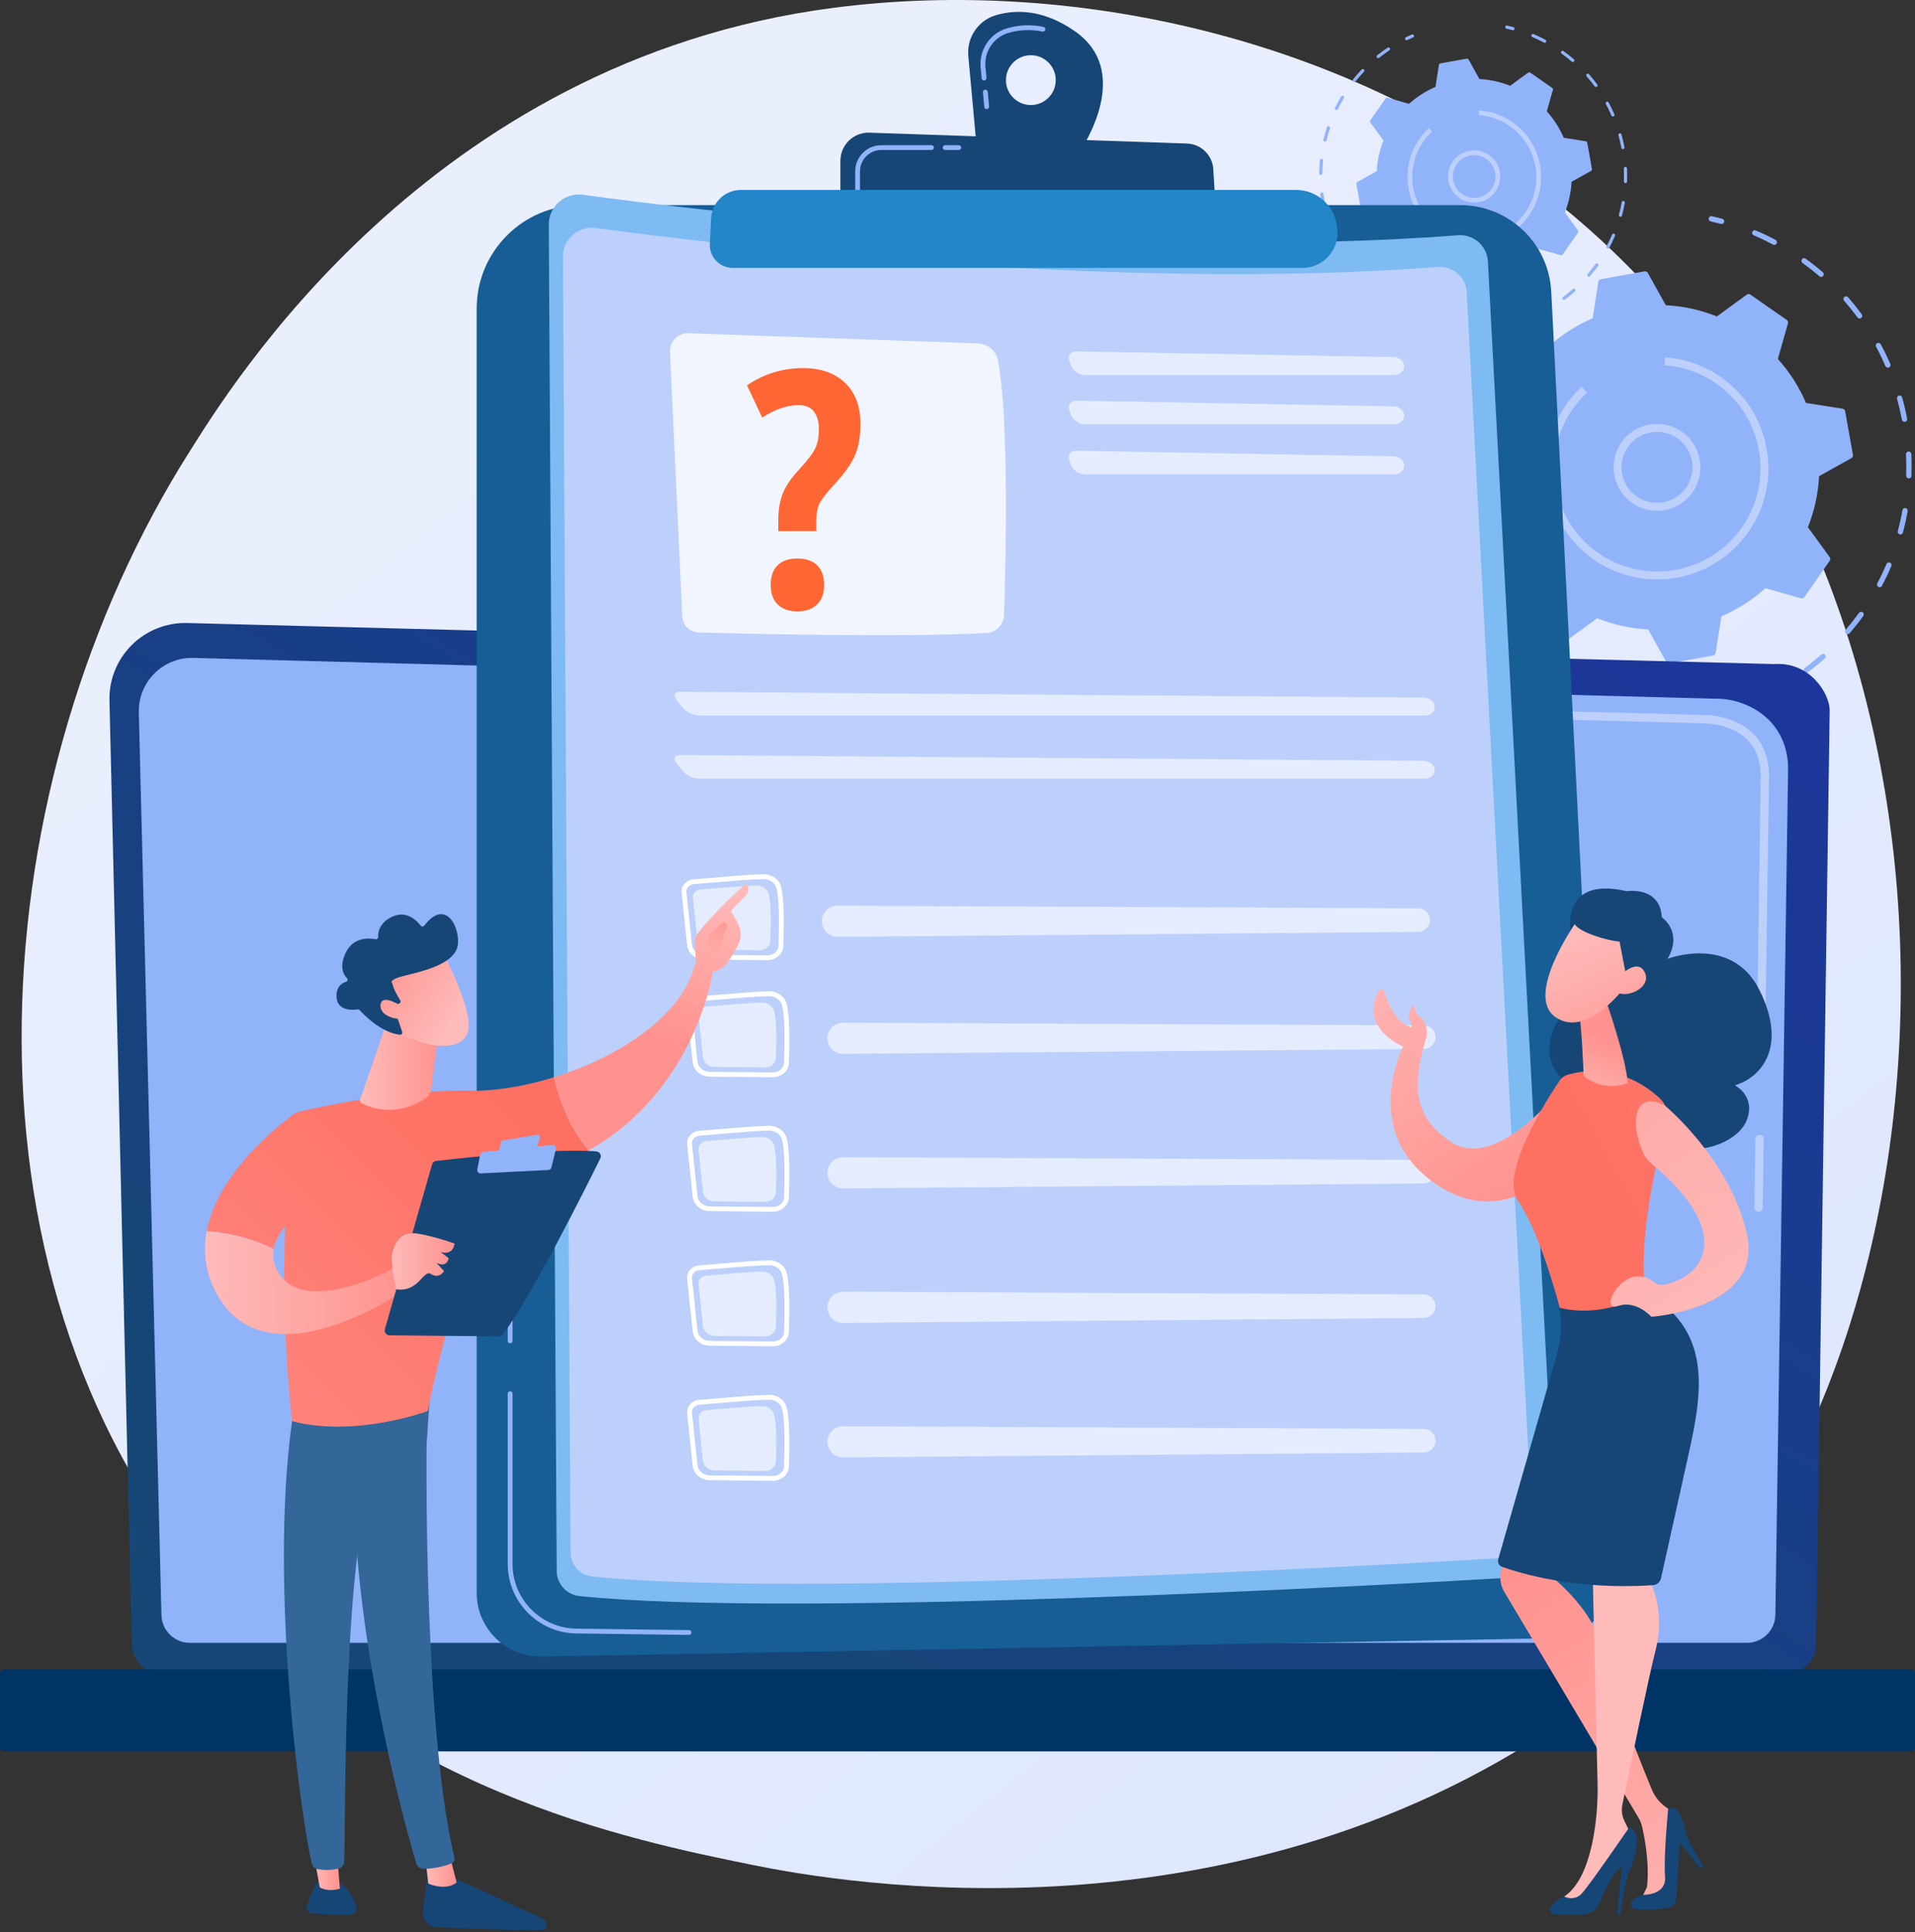 <?xml version="1.0" encoding="UTF-8"?>
<svg id="b" data-name="Illustration" xmlns="http://www.w3.org/2000/svg" xmlns:xlink="http://www.w3.org/1999/xlink" viewBox="0 0 2775.55 2800">
  <rect x="0" y="0" width="2775.55" height="2800" fill="#333333" stroke="none"/>
  <defs>
    <style>
      .z {
        fill: url(#j);
      }

      .aa {
        fill: url(#p);
      }

      .ab {
        fill: url(#m);
      }

      .ac, .ad, .ae {
        fill: #fff;
      }

      .af {
        fill: url(#r);
      }

      .ag {
        fill: #7ebbf2;
      }

      .ah {
        fill: #369;
      }

      .ai {
        fill: url(#h);
      }

      .aj {
        fill: url(#t);
      }

      .ak {
        fill: url(#i);
      }

      .al {
        fill: url(#l);
      }

      .am, .ad {
        opacity: .6;
      }

      .an {
        fill: #175d96;
      }

      .ao {
        fill: #f63;
      }

      .ap {
        fill: url(#s);
      }

      .aq {
        fill: url(#q);
      }

      .ar {
        fill: url(#f);
      }

      .as {
        fill: url(#g);
      }

      .at {
        fill: url(#n);
      }

      .au {
        fill: #164676;
      }

      .av {
        fill: #91b3fa;
      }

      .aw {
        fill: #036;
      }

      .ax {
        fill: url(#e);
      }

      .ay {
        fill: #2386c9;
      }

      .az {
        fill: url(#v);
      }

      .ba {
        fill: url(#y);
      }

      .bb {
        fill: url(#o);
      }

      .bc {
        fill: url(#d);
      }

      .bd {
        fill: url(#x);
      }

      .be {
        fill: url(#u);
      }

      .bf {
        fill: url(#c);
      }

      .bg {
        fill: url(#w);
      }

      .ae {
        opacity: .78;
      }

      .bh {
        fill: url(#k);
      }

      .bi {
        fill: #bdd0fb;
      }
    </style>
    <linearGradient id="c" x1="3109.1" y1="3543.98" x2="674.26" y2="520.06" gradientUnits="userSpaceOnUse">
      <stop offset="0" stop-color="#dae3fe"/>
      <stop offset="1" stop-color="#e9effd"/>
    </linearGradient>
    <linearGradient id="d" data-name="Безымянный градиент 64" x1="968.01" y1="2404.4" x2="2025.33" y2="633.22" gradientUnits="userSpaceOnUse">
      <stop offset="0" stop-color="#164676"/>
      <stop offset="1" stop-color="#1c369b"/>
    </linearGradient>
    <linearGradient id="e" data-name="Безымянный градиент 182" x1="2273.08" y1="-1772.15" x2="2017.17" y2="-1105.43" gradientUnits="userSpaceOnUse">
      <stop offset="0" stop-color="#164676"/>
      <stop offset="1" stop-color="#164676"/>
    </linearGradient>
    <linearGradient id="f" x1="3687.04" y1="2711.49" x2="3732.28" y2="2711.49" gradientTransform="translate(-3070.46)" gradientUnits="userSpaceOnUse">
      <stop offset="0" stop-color="#febbba"/>
      <stop offset="1" stop-color="#ff928e"/>
    </linearGradient>
    <linearGradient id="g" x1="3524.03" y1="2709.17" x2="3563.08" y2="2709.17" xlink:href="#f"/>
    <linearGradient id="h" x1="745.65" y1="1603.33" x2="65.46" y2="2296.98" gradientUnits="userSpaceOnUse">
      <stop offset="0" stop-color="#fe7062"/>
      <stop offset="1" stop-color="#ff928e"/>
    </linearGradient>
    <linearGradient id="i" x1="-27.79" y1="1262.21" x2="52.02" y2="1490.23" gradientTransform="translate(970.37) rotate(-180) scale(1 -1)" xlink:href="#f"/>
    <linearGradient id="j" x1="-96" y1="1286.08" x2="-16.19" y2="1514.1" gradientTransform="translate(970.37) rotate(-180) scale(1 -1)" xlink:href="#f"/>
    <linearGradient id="k" x1="-34.69" y1="1431.76" x2="-94.8" y2="1310.5" gradientTransform="translate(970.37) rotate(-180) scale(1 -1)" xlink:href="#f"/>
    <linearGradient id="l" x1="627.67" y1="1487.64" x2="-52.52" y2="2181.3" xlink:href="#h"/>
    <linearGradient id="m" x1="3367.52" y1="1858.76" x2="3659.95" y2="1858.76" xlink:href="#f"/>
    <linearGradient id="n" x1="3638.24" y1="1828.1" x2="3729.35" y2="1828.1" xlink:href="#f"/>
    <linearGradient id="o" x1="3592.07" y1="1546.13" x2="3707.69" y2="1546.13" xlink:href="#f"/>
    <linearGradient id="p" x1="-2975.03" y1="966.99" x2="-3018.24" y2="824.48" gradientTransform="translate(2240.18 -1229.87) rotate(-41.75)" xlink:href="#f"/>
    <linearGradient id="q" x1="-3019.2" y1="966.32" x2="-3058.07" y2="838.11" gradientTransform="translate(2240.18 -1229.87) rotate(-41.75)" xlink:href="#f"/>
    <linearGradient id="r" x1="-1577.11" y1="485.06" x2="-1877.72" y2="854.62" gradientTransform="translate(465.01 653.61) rotate(-172.84) scale(1 -1)" xlink:href="#f"/>
    <linearGradient id="s" x1="2346.63" y1="1731.34" x2="2966.2" y2="1387.88" xlink:href="#h"/>
    <linearGradient id="t" x1="517.21" y1="579.58" x2="533.27" y2="465.55" gradientTransform="translate(1945.23 910.11) rotate(16.22)" xlink:href="#f"/>
    <linearGradient id="u" x1="443.58" y1="335.25" x2="593.74" y2="507.9" gradientTransform="translate(1945.23 910.11) rotate(16.22)" xlink:href="#f"/>
    <linearGradient id="v" x1="481.1" y1="302.62" x2="631.26" y2="475.27" gradientTransform="translate(1945.23 910.11) rotate(16.22)" xlink:href="#f"/>
    <linearGradient id="w" x1="-2314.58" y1="2844.24" x2="-1956.31" y2="2211.83" gradientTransform="translate(257.67 52.51) rotate(-179.46) scale(1 -1)" xlink:href="#f"/>
    <linearGradient id="x" x1="2473.47" y1="2417.26" x2="2820.3" y2="2242.16" gradientTransform="matrix(1, 0, 0, 1, 0, 0)" xlink:href="#f"/>
    <linearGradient id="y" x1="-2190.55" y1="1018.98" x2="-1596.23" y2="339.18" gradientTransform="translate(465.01 653.61) rotate(-172.84) scale(1 -1)" xlink:href="#f"/>
  </defs>
  <path class="bf" d="M2439.26,2351.46c-55.93,58.88-108.85,96.85-150.66,126.85-491.46,352.63-1072.99,249.84-1196.58,224.74-182.51-37.07-535.29-108.72-790.34-408.66C-84.19,1840.6-24.1,1125.68,275.21,653.76,329.96,567.43,619.15,88.32,1206.95,11.48c355.73-46.5,770.39,47.28,1070.68,298.87,630.33,528.09,585.46,1594.93,161.64,2041.11Z"/>
  <g>
    <g>
      <path class="av" d="M2497.7,323.71c-.93,.8-2.23,1.14-3.51,.8-4.92-1.33-9.88-2.56-14.75-3.66-2.07-.47-3.37-2.52-2.9-4.59,.47-2.07,2.52-3.37,4.59-2.9,4.97,1.12,10.04,2.38,15.06,3.74,2.05,.55,3.26,2.66,2.7,4.71-.21,.77-.64,1.42-1.2,1.91Z"/>
      <path class="av" d="M2641.3,957.43c-6.8,5.85-13.89,11.51-21.07,16.82-1.7,1.26-4.11,.9-5.37-.8-1.26-1.7-.94-4.09,.8-5.37,8.27-6.12,16.37-12.69,24.13-19.52,.01-.01,.02-.02,.04-.03,1.59-1.37,3.99-1.21,5.39,.37,1.4,1.59,1.25,4.02-.34,5.42-1.19,1.05-2.38,2.08-3.57,3.11Zm39.28-39.37c-1.41,1.22-3.54,1.25-5,0-1.61-1.38-1.8-3.81-.42-5.42,6.7-7.82,13.15-16.04,19.17-24.41,1.23-1.74,3.64-2.11,5.36-.88,1.72,1.24,2.11,3.64,.87,5.36-6.15,8.55-12.74,16.94-19.57,24.92-.13,.15-.27,.29-.42,.42Zm46.22-67.96c-1.16,1-2.86,1.25-4.3,.48-1.88-.99-2.59-3.32-1.6-5.19,4.83-9.13,9.31-18.56,13.33-28.02,.82-1.95,3.08-2.86,5.04-2.04,1.95,.83,2.86,3.08,2.03,5.04-4.1,9.66-8.68,19.29-13.61,28.61-.23,.44-.54,.81-.89,1.12Zm30.05-76.47c-.93,.8-2.23,1.14-3.5,.8-2.05-.55-3.26-2.66-2.72-4.71,2.66-9.94,4.93-20.12,6.73-30.28,.37-2.09,2.36-3.49,4.45-3.11,2.09,.37,3.48,2.36,3.11,4.45-1.84,10.37-4.15,20.78-6.87,30.93-.21,.77-.64,1.43-1.2,1.92Zm12.19-81.23c-.71,.61-1.64,.96-2.64,.92-2.12-.08-3.78-1.86-3.7-3.98,.38-10.28,.31-20.72-.18-31.03-.1-2.12,1.54-3.92,3.65-4.03,2.12-.1,3.92,1.53,4.02,3.65,.51,10.52,.57,21.18,.19,31.68-.04,1.11-.55,2.1-1.34,2.77Zm-6.17-81.94c-.49,.42-1.1,.73-1.79,.86-2.08,.39-4.09-.98-4.49-3.06-1.92-10.14-4.29-20.31-7.04-30.22-.57-2.04,.63-4.16,2.67-4.73,2.04-.57,4.16,.63,4.73,2.67,2.81,10.12,5.24,20.5,7.19,30.86,.26,1.4-.27,2.76-1.27,3.63Zm-24.12-78.56c-.29,.25-.61,.45-.98,.61-1.95,.84-4.21-.05-5.05-1.99-4.11-9.46-8.67-18.85-13.56-27.92-1.01-1.87-.31-4.19,1.56-5.2,1.87-1.01,4.19-.31,5.2,1.56,5,9.26,9.66,18.85,13.85,28.5,.69,1.58,.22,3.37-1.02,4.44Zm-40.96-71.25c-.07,.06-.15,.12-.23,.18-1.71,1.26-4.11,.89-5.37-.82-5.4-7.33-11.14-14.54-17.06-21.43-.79-.92-1.59-1.84-2.39-2.75-1.4-1.59-1.24-4.02,.35-5.42,.01,0,.02-.02,.03-.03,1.59-1.37,4-1.21,5.39,.38,.82,.93,1.63,1.87,2.44,2.81,6.05,7.04,11.91,14.4,17.42,21.89,1.2,1.63,.92,3.89-.59,5.19Zm-55.85-60.28c-1.42,1.22-3.55,1.25-5.01,0-7.79-6.71-15.99-13.18-24.36-19.24-1.72-1.24-2.11-3.65-.86-5.36,1.26-1.71,3.64-2.11,5.36-.86,8.55,6.18,16.92,12.79,24.87,19.64,1.61,1.39,1.79,3.81,.41,5.42-.13,.15-.27,.28-.41,.41Zm-67.83-46.41c-1.16,1-2.87,1.25-4.31,.48-9.13-4.86-18.54-9.37-27.99-13.41-1.95-.83-2.86-3.09-2.02-5.04,.84-1.95,3.09-2.86,5.04-2.02,9.65,4.12,19.27,8.73,28.58,13.69,1.87,1,2.58,3.32,1.59,5.2-.23,.43-.53,.8-.89,1.11Z"/>
      <path class="av" d="M2577.32,1001.54c-.2,.18-.43,.33-.68,.47-4.59,2.49-9.23,4.88-13.79,7.11-1.91,.93-4.21,.14-5.14-1.76-.94-1.91-.13-4.2,1.76-5.14,4.47-2.19,9.01-4.53,13.51-6.97,1.86-1.01,4.2-.31,5.21,1.55,.88,1.62,.47,3.59-.87,4.74Z"/>
    </g>
    <g>
      <path class="av" d="M2290.63,1029.04c-.98,.84-2.35,1.17-3.67,.75-4.88-1.55-9.82-3.23-14.69-5.01-1.99-.72-3.02-2.93-2.3-4.92,.73-2,2.93-3.02,4.92-2.29,4.77,1.74,9.61,3.39,14.39,4.9,2.02,.64,3.14,2.8,2.5,4.82-.22,.71-.63,1.3-1.15,1.75Z"/>
      <path class="av" d="M2230.29,1003.72c-1.16,1-2.86,1.24-4.3,.48-9.13-4.82-18.19-10.11-26.93-15.71-1.79-1.15-2.31-3.52-1.16-5.31,1.15-1.77,3.52-2.31,5.31-1.16,8.57,5.48,17.44,10.66,26.38,15.39,1.88,.99,2.59,3.31,1.6,5.19-.23,.44-.54,.81-.89,1.12Zm-66.97-45.34c-1.41,1.21-3.53,1.25-4.99,.01-7.9-6.72-15.6-13.84-22.89-21.17-1.49-1.5-1.49-3.94,.02-5.43,1.52-1.52,3.94-1.49,5.43,.02,7.13,7.18,14.67,14.16,22.41,20.73,1.61,1.37,1.81,3.8,.44,5.42-.13,.15-.28,.3-.43,.43Zm-55.45-58.87c-.06,.06-.13,.11-.2,.16-1.69,1.27-4.1,.93-5.38-.76-6.22-8.27-12.16-16.91-17.66-25.69-1.13-1.8-.58-4.17,1.22-5.3,1.8-1.13,4.17-.58,5.29,1.21,5.39,8.6,11.21,17.06,17.3,25.16,1.22,1.63,.96,3.91-.56,5.22Zm-41.15-69.62c-.27,.23-.58,.44-.93,.59-1.93,.87-4.21,.01-5.08-1.92-4.25-9.43-8.16-19.17-11.6-28.94-.71-2,.34-4.2,2.34-4.9,2-.71,4.19,.34,4.9,2.34,3.38,9.57,7.2,19.1,11.36,28.34,.71,1.59,.26,3.41-1,4.49Zm-24.94-76.92c-.48,.41-1.06,.71-1.72,.85-2.08,.43-4.11-.9-4.54-2.98-2.1-10.14-3.79-20.49-5.03-30.77-.26-2.11,1.24-4.02,3.35-4.27,2.11-.25,4.02,1.25,4.28,3.35,1.22,10.07,2.87,20.2,4.93,30.13,.29,1.42-.24,2.81-1.26,3.69Zm-7.61-80.49c-.69,.59-1.59,.94-2.56,.93-2.12-.03-3.81-1.78-3.78-3.9,.16-10.36,.77-20.83,1.8-31.12,.22-2.11,2.1-3.65,4.2-3.44,2.11,.21,3.65,2.09,3.44,4.2-1.01,10.07-1.6,20.33-1.76,30.47-.02,1.14-.54,2.16-1.34,2.85Zm10.17-80.18c-.91,.78-2.16,1.12-3.41,.82-2.06-.5-3.33-2.57-2.83-4.64,2.43-10.07,5.32-20.16,8.59-29.97,.68-2.01,2.85-3.1,4.86-2.43,2.01,.67,3.1,2.85,2.43,4.86-3.2,9.61-6.03,19.49-8.41,29.35-.2,.81-.64,1.5-1.23,2.01Zm27.56-76c-1.13,.97-2.78,1.24-4.21,.53-1.9-.94-2.68-3.24-1.74-5.15,4.57-9.25,9.6-18.46,14.95-27.35,1.08-1.83,3.46-2.4,5.27-1.31,1.82,1.09,2.4,3.45,1.31,5.27-5.24,8.71-10.17,17.73-14.65,26.79-.23,.48-.56,.89-.94,1.21Zm43.47-68.18c-1.38,1.18-3.44,1.26-4.91,.08-1.65-1.33-1.92-3.75-.59-5.4,6.51-8.1,13.41-15.99,20.53-23.47,1.49-1.52,3.9-1.6,5.43-.13,1.54,1.46,1.6,3.9,.13,5.43-6.97,7.32-13.73,15.05-20.1,22.99-.15,.19-.32,.36-.49,.51Zm82.21-75.28c-.12,.1-.24,.2-.38,.29-8.44,5.63-16.74,11.69-24.66,18-1.66,1.32-4.07,1.05-5.4-.61-1.32-1.66-1.1-4.08,.61-5.4,8.09-6.45,16.56-12.63,25.19-18.38,1.76-1.18,4.15-.7,5.33,1.06,1.09,1.63,.76,3.79-.69,5.04Z"/>
      <path class="av" d="M2255.22,341.46c-.29,.25-.61,.45-.98,.61-4.67,2.02-9.31,4.16-13.81,6.34-1.91,.92-4.21,.13-5.13-1.78-.92-1.91-.14-4.21,1.78-5.13,4.59-2.22,9.34-4.4,14.1-6.47,1.95-.84,4.21,.05,5.05,1.99,.69,1.58,.22,3.37-1.02,4.44Z"/>
    </g>
    <g>
      <path class="av" d="M2320.22,404.6c-1.85,.33-3.29,1.8-3.58,3.66l-8.31,53.04c-23.03,9.92-44.64,23.58-63.83,40.83l-51.61-14.66c-1.81-.51-3.75,.18-4.82,1.72l-36.83,52.83c-1.08,1.54-1.05,3.6,.05,5.12l31.61,43.35c-9.54,23.98-14.88,48.98-16.22,74.02l-46.89,26.15c-1.64,.92-2.52,2.78-2.19,4.63l11.32,63.4c.33,1.85,1.8,3.29,3.66,3.58l53.04,8.31c9.92,23.03,23.58,44.64,40.83,63.83l-14.66,51.62c-.51,1.81,.18,3.75,1.72,4.82l52.83,36.83c1.54,1.08,3.6,1.05,5.12-.05l43.35-31.61c23.98,9.54,48.98,14.88,74.02,16.22l26.15,46.89c.92,1.64,2.78,2.52,4.63,2.19l63.4-11.32c1.85-.33,3.29-1.8,3.58-3.66l8.31-53.04c23.03-9.92,44.64-23.58,63.83-40.83l51.62,14.66c1.81,.51,3.75-.18,4.82-1.72l36.83-52.83c1.08-1.54,1.05-3.6-.06-5.12l-31.61-43.35c9.54-23.98,14.88-48.98,16.22-74.02l46.89-26.15c1.64-.92,2.52-2.78,2.19-4.63l-11.32-63.4c-.33-1.85-1.8-3.29-3.66-3.58l-53.04-8.31c-9.92-23.03-23.58-44.64-40.83-63.83l14.66-51.62c.51-1.81-.18-3.75-1.72-4.82l-52.83-36.83c-1.54-1.08-3.6-1.05-5.12,.05l-43.35,31.61c-23.98-9.54-48.98-14.88-74.02-16.22l-26.15-46.89c-.92-1.64-2.77-2.52-4.63-2.19l-63.4,11.32Z"/>
      <path class="bi" d="M2442.75,724.99c-4.53,3.89-9.64,7.16-15.23,9.68-15.32,6.92-32.42,7.45-48.15,1.5-15.73-5.94-28.2-17.66-35.11-32.98-6.92-15.33-7.45-32.43-1.51-48.15,5.94-15.73,17.66-28.2,32.98-35.12,15.32-6.92,32.43-7.45,48.15-1.5,15.73,5.94,28.2,17.66,35.11,32.98,6.92,15.33,7.45,32.43,1.51,48.15-3.77,9.98-9.88,18.66-17.75,25.43Zm-74.73-86.65c-6.43,5.53-11.42,12.62-14.5,20.78h0c-4.86,12.85-4.42,26.81,1.23,39.34,5.65,12.52,15.84,22.09,28.68,26.94,12.85,4.86,26.82,4.42,39.34-1.23,12.52-5.65,22.09-15.83,26.95-28.69,4.86-12.85,4.42-26.82-1.23-39.34-5.65-12.52-15.84-22.09-28.68-26.95-12.85-4.86-26.82-4.42-39.34,1.23-4.57,2.06-8.74,4.73-12.44,7.91Zm-19.89,18.74l.03-.02-.03,.02Z"/>
      <path class="bi" d="M2507.09,800.81c-54.42,46.8-135.73,52.93-197.27,10.03-11.36-7.92-21.38-17.04-30.02-27.08-46.81-54.42-52.94-135.74-10.04-197.29,.77-1.1,1.56-2.2,2.36-3.29,5.38-7.33,11.36-14.19,17.83-20.45,.76-.73,1.52-1.46,2.29-2.18l7.85,8.43c-7.73,7.2-14.76,15.3-20.88,24.08-.06,.08-.12,.16-.17,.25-46.97,67.67-30.24,160.95,37.37,208.07,67.69,47.18,161.13,30.49,208.32-37.19,39.83-57.14,34.14-132.65-9.32-183.18-8.02-9.32-17.33-17.79-27.87-25.14-22.25-15.51-48.24-24.69-75.16-26.54l.79-11.5c28.99,1.99,56.99,11.87,80.95,28.58,11.36,7.92,21.38,17.04,30.02,27.08,46.81,54.42,52.94,135.74,10.04,197.29-7.92,11.36-17.05,21.39-27.09,30.03Z"/>
    </g>
  </g>
  <g>
    <g>
      <path class="av" d="M2194.36,43.23c-.56,.48-1.34,.69-2.11,.48-2.96-.8-5.94-1.54-8.86-2.2-1.24-.28-2.02-1.52-1.74-2.76,.28-1.24,1.52-2.03,2.76-1.74,2.99,.67,6.04,1.43,9.05,2.25,1.23,.33,1.96,1.6,1.62,2.83-.12,.46-.38,.86-.72,1.15Z"/>
      <path class="av" d="M2280.67,424.12c-4.09,3.52-8.35,6.92-12.66,10.11-1.02,.76-2.47,.54-3.23-.48-.76-1.02-.56-2.46,.48-3.23,4.97-3.68,9.84-7.63,14.5-11.73,0,0,.01-.01,.02-.02,.96-.82,2.4-.73,3.24,.22,.84,.96,.75,2.41-.21,3.26-.71,.63-1.43,1.25-2.15,1.87Zm23.61-23.66c-.85,.73-2.13,.75-3,0-.97-.83-1.08-2.29-.25-3.26,4.03-4.7,7.9-9.64,11.52-14.67,.74-1.05,2.19-1.27,3.22-.53,1.03,.74,1.27,2.19,.53,3.22-3.7,5.14-7.65,10.18-11.76,14.98-.08,.09-.16,.18-.25,.25Zm27.78-40.85c-.7,.6-1.72,.75-2.59,.29-1.13-.59-1.56-1.99-.96-3.12,2.9-5.49,5.6-11.15,8.01-16.84,.49-1.17,1.85-1.72,3.03-1.22,1.17,.5,1.72,1.85,1.22,3.03-2.46,5.81-5.22,11.59-8.18,17.19-.14,.26-.32,.49-.53,.67Zm18.06-45.96c-.56,.48-1.34,.69-2.1,.48-1.23-.33-1.96-1.6-1.63-2.83,1.6-5.97,2.96-12.09,4.05-18.2,.22-1.26,1.42-2.09,2.68-1.87,1.26,.22,2.09,1.42,1.87,2.68-1.11,6.24-2.5,12.49-4.13,18.59-.13,.46-.38,.86-.72,1.15Zm7.33-48.82c-.42,.37-.98,.58-1.59,.56-1.27-.05-2.27-1.12-2.22-2.39,.23-6.18,.19-12.46-.11-18.65-.06-1.27,.93-2.35,2.19-2.42,1.27-.06,2.36,.92,2.42,2.19,.31,6.33,.35,12.73,.11,19.04-.02,.67-.33,1.26-.8,1.67Zm-3.71-49.25c-.3,.26-.66,.44-1.08,.52-1.25,.24-2.46-.59-2.7-1.84-1.15-6.1-2.58-12.21-4.23-18.17-.34-1.23,.38-2.5,1.6-2.84,1.23-.34,2.5,.38,2.84,1.6,1.69,6.08,3.15,12.32,4.32,18.55,.16,.84-.16,1.66-.77,2.18Zm-14.5-47.22c-.17,.15-.37,.27-.59,.37-1.17,.51-2.53-.03-3.04-1.2-2.47-5.68-5.21-11.33-8.15-16.78-.61-1.12-.19-2.52,.94-3.13,1.12-.61,2.52-.19,3.13,.93,3,5.56,5.8,11.33,8.32,17.13,.41,.95,.14,2.03-.61,2.67Zm-24.62-42.83s-.09,.07-.14,.11c-1.03,.76-2.47,.54-3.23-.49-3.24-4.41-6.69-8.74-10.25-12.88-.47-.55-.95-1.1-1.43-1.65-.84-.96-.75-2.42,.21-3.26,0,0,.01-.01,.02-.02,.96-.82,2.4-.73,3.24,.23,.49,.56,.98,1.12,1.47,1.69,3.64,4.23,7.16,8.65,10.47,13.16,.72,.98,.55,2.34-.35,3.12Zm-33.57-36.23c-.85,.73-2.13,.75-3.01,0-4.68-4.03-9.61-7.92-14.64-11.56-1.03-.75-1.27-2.19-.52-3.22,.76-1.03,2.19-1.27,3.22-.52,5.14,3.72,10.17,7.69,14.95,11.8,.97,.83,1.08,2.29,.24,3.26-.08,.09-.16,.17-.25,.25Zm-40.77-27.9c-.7,.6-1.72,.75-2.59,.29-5.48-2.92-11.14-5.63-16.82-8.06-1.17-.5-1.72-1.86-1.22-3.03,.5-1.17,1.86-1.72,3.03-1.22,5.8,2.48,11.58,5.25,17.18,8.23,1.13,.6,1.55,2,.95,3.12-.14,.26-.32,.48-.53,.67Z"/>
      <path class="av" d="M2242.22,450.63c-.12,.11-.26,.2-.41,.28-2.76,1.49-5.55,2.93-8.29,4.27-1.15,.56-2.53,.09-3.09-1.06-.56-1.15-.08-2.52,1.06-3.09,2.69-1.31,5.42-2.72,8.12-4.19,1.12-.61,2.52-.19,3.13,.93,.53,.97,.28,2.16-.52,2.85Z"/>
    </g>
    <g>
      <path class="av" d="M2069.91,467.15c-.59,.51-1.41,.7-2.21,.45-2.93-.93-5.9-1.94-8.83-3.01-1.2-.44-1.82-1.76-1.38-2.96,.44-1.2,1.76-1.82,2.96-1.38,2.87,1.04,5.78,2.04,8.65,2.95,1.21,.39,1.89,1.68,1.5,2.9-.13,.42-.38,.78-.69,1.05Z"/>
      <path class="av" d="M2033.64,451.94c-.7,.6-1.72,.75-2.59,.29-5.49-2.9-10.93-6.08-16.19-9.44-1.07-.69-1.39-2.12-.7-3.19,.69-1.07,2.12-1.39,3.19-.7,5.15,3.3,10.48,6.41,15.86,9.25,1.13,.59,1.56,1.99,.96,3.12-.14,.26-.32,.49-.53,.67Zm-40.25-27.25c-.85,.73-2.12,.75-3,0-4.75-4.04-9.38-8.32-13.76-12.73-.9-.9-.89-2.37,.01-3.26,.92-.91,2.37-.9,3.27,.01,4.29,4.32,8.82,8.51,13.47,12.46,.97,.82,1.09,2.28,.26,3.25-.08,.09-.17,.18-.26,.26Zm-33.33-35.38s-.08,.07-.12,.1c-1.02,.77-2.47,.56-3.23-.46-3.74-4.97-7.31-10.17-10.62-15.44-.68-1.08-.35-2.51,.73-3.18,1.08-.68,2.5-.35,3.18,.73,3.24,5.17,6.74,10.25,10.39,15.12,.74,.98,.58,2.35-.34,3.14Zm-24.73-41.84c-.16,.14-.35,.26-.56,.36-1.16,.52-2.53,0-3.05-1.16-2.56-5.67-4.9-11.52-6.97-17.39-.42-1.2,.2-2.52,1.41-2.95,1.2-.43,2.52,.2,2.95,1.41,2.03,5.75,4.33,11.48,6.83,17.04,.43,.95,.16,2.05-.6,2.7Zm-14.99-46.23c-.29,.25-.64,.43-1.04,.51-1.25,.26-2.47-.54-2.73-1.79-1.26-6.09-2.28-12.31-3.02-18.49-.15-1.27,.75-2.41,2.01-2.57,1.27-.15,2.42,.75,2.57,2.02,.73,6.05,1.73,12.14,2.96,18.11,.18,.85-.14,1.69-.76,2.22Zm-4.57-48.38c-.41,.36-.95,.57-1.54,.56-1.28-.02-2.29-1.07-2.27-2.35,.1-6.23,.46-12.52,1.08-18.7,.13-1.27,1.26-2.19,2.53-2.07,1.27,.13,2.19,1.26,2.07,2.53-.61,6.06-.96,12.22-1.06,18.32-.01,.69-.32,1.3-.8,1.71Zm6.11-48.19c-.54,.47-1.3,.68-2.05,.5-1.24-.3-2-1.55-1.7-2.79,1.46-6.05,3.2-12.12,5.16-18.02,.41-1.21,1.71-1.86,2.92-1.46,1.21,.4,1.86,1.71,1.46,2.92-1.92,5.78-3.62,11.71-5.06,17.64-.12,.49-.38,.9-.74,1.21Zm16.56-45.68c-.68,.59-1.67,.74-2.53,.32-1.14-.57-1.61-1.95-1.05-3.09,2.75-5.56,5.77-11.09,8.99-16.44,.65-1.1,2.08-1.44,3.17-.79,1.09,.66,1.44,2.08,.79,3.17-3.15,5.24-6.11,10.65-8.8,16.1-.14,.29-.34,.53-.56,.73Zm26.13-40.98c-.83,.71-2.07,.76-2.95,.05-.99-.8-1.15-2.25-.35-3.25,3.91-4.87,8.06-9.61,12.34-14.11,.89-.91,2.34-.96,3.26-.08,.92,.88,.96,2.34,.08,3.26-4.19,4.4-8.25,9.05-12.08,13.82-.09,.11-.19,.21-.3,.31Zm49.41-45.25c-.07,.06-.15,.12-.23,.17-5.07,3.38-10.06,7.02-14.82,10.82-1,.79-2.45,.63-3.24-.37-.8-1-.66-2.45,.37-3.24,4.86-3.88,9.96-7.59,15.14-11.05,1.06-.71,2.49-.42,3.2,.64,.65,.98,.46,2.28-.41,3.03Z"/>
      <path class="av" d="M2048.63,53.9c-.17,.15-.37,.27-.59,.37-2.8,1.22-5.6,2.5-8.3,3.81-1.15,.56-2.53,.08-3.08-1.07-.56-1.15-.08-2.53,1.07-3.09,2.76-1.34,5.61-2.64,8.48-3.89,1.17-.51,2.53,.03,3.04,1.2,.41,.95,.14,2.03-.61,2.67Z"/>
    </g>
    <g>
      <path class="av" d="M2087.7,91.85c-1.11,.2-1.98,1.08-2.15,2.2l-4.99,31.88c-13.84,5.96-26.83,14.17-38.37,24.54l-31.02-8.81c-1.09-.31-2.25,.11-2.9,1.03l-22.13,31.75c-.65,.93-.63,2.16,.03,3.08l19,26.06c-5.73,14.41-8.94,29.44-9.75,44.49l-28.18,15.72c-.99,.55-1.52,1.67-1.32,2.78l6.8,38.1c.2,1.11,1.08,1.98,2.2,2.15l31.88,4.99c5.96,13.84,14.17,26.83,24.54,38.37l-8.81,31.02c-.31,1.09,.11,2.25,1.03,2.9l31.75,22.13c.93,.65,2.16,.63,3.08-.03l26.06-19c14.41,5.73,29.44,8.94,44.49,9.75l15.72,28.18c.55,.99,1.67,1.52,2.78,1.32l38.1-6.8c1.11-.2,1.98-1.08,2.15-2.2l4.99-31.88c13.84-5.96,26.83-14.17,38.37-24.54l31.02,8.81c1.09,.31,2.25-.11,2.9-1.03l22.13-31.75c.65-.93,.63-2.16-.03-3.08l-19-26.06c5.73-14.41,8.94-29.44,9.75-44.49l28.18-15.72c.99-.55,1.52-1.67,1.32-2.78l-6.8-38.1c-.2-1.11-1.08-1.98-2.2-2.15l-31.88-4.99c-5.96-13.84-14.17-26.83-24.54-38.37l8.81-31.02c.31-1.09-.11-2.25-1.03-2.9l-31.75-22.13c-.93-.65-2.16-.63-3.08,.03l-26.06,19c-14.41-5.73-29.44-8.94-44.49-9.75l-15.72-28.18c-.55-.99-1.67-1.52-2.78-1.32l-38.1,6.8Z"/>
      <path class="bi" d="M2161.34,284.41c-2.72,2.34-5.79,4.3-9.16,5.82-9.21,4.16-19.49,4.48-28.94,.9-9.45-3.57-16.95-10.61-21.1-19.82-4.16-9.21-4.48-19.49-.91-28.94,3.57-9.45,10.61-16.95,19.82-21.11,9.21-4.16,19.49-4.48,28.94-.9,9.45,3.57,16.95,10.61,21.1,19.82,4.16,9.21,4.48,19.49,.91,28.94-2.27,6-5.94,11.21-10.67,15.28Zm-44.91-52.08c-3.87,3.33-6.86,7.58-8.72,12.49h0c-2.92,7.72-2.66,16.12,.74,23.64,3.39,7.52,9.52,13.28,17.24,16.19,7.72,2.92,16.12,2.66,23.64-.74,7.53-3.39,13.28-9.52,16.19-17.24,2.92-7.72,2.66-16.12-.74-23.64-3.39-7.52-9.52-13.28-17.24-16.19-7.72-2.92-16.12-2.66-23.64,.74-2.75,1.24-5.26,2.84-7.48,4.75Zm-11.95,11.26h.02s-.02,0-.02,0Z"/>
      <path class="bi" d="M2200.01,329.98c-32.71,28.13-81.58,31.81-118.57,6.03-6.83-4.76-12.85-10.24-18.04-16.28-28.14-32.71-31.82-81.58-6.04-118.58,.46-.66,.94-1.32,1.42-1.98,3.24-4.4,6.83-8.53,10.72-12.29,.45-.44,.91-.88,1.38-1.31l4.72,5.07c-4.65,4.33-8.87,9.2-12.55,14.47-.04,.05-.07,.1-.1,.15-28.23,40.67-18.17,96.74,22.46,125.06,40.68,28.35,96.84,18.33,125.21-22.35,23.94-34.34,20.52-79.73-5.6-110.09-4.82-5.6-10.41-10.69-16.75-15.11-13.37-9.32-29-14.84-45.17-15.95l.47-6.91c17.43,1.2,34.25,7.14,48.65,17.18,6.83,4.76,12.85,10.24,18.04,16.28,28.14,32.71,31.82,81.58,6.04,118.58-4.76,6.83-10.25,12.86-16.28,18.05Z"/>
    </g>
  </g>
  <path class="bc" d="M190.99,2382.47c0,23.92,19.59,43.49,43.54,43.49H2588.76c23.94,0,43.54-19.57,43.54-43.49l19.59-1352.92c0-23.92-28.18-70.62-79.84-67.11l-2300.82-59.53c-30.04-.78-59.09,10.79-80.37,31.99-21.27,21.21-32.92,50.2-32.21,80.22l32.33,1367.35Z"/>
  <path class="av" d="M233.97,2339.74c0,22.65,18.53,41.19,41.19,41.19H2531.99c22.65,0,41.19-18.54,41.19-41.19l18.49-1228.19c-2.18-73.91-66.98-100.47-106.25-98.9l-2205.13-59.16c-21.11-.57-41.51,7.57-56.46,22.48-14.95,14.91-23.17,35.32-22.64,56.43l32.79,1307.35Z"/>
  <g>
    <path class="bi" d="M2548.79,1756.27h-.06c-3.36-.05-6.03-2.79-5.98-6.13l1.46-99.6c.05-3.3,2.74-5.95,6.03-5.95h.09c3.33,.05,6,2.79,5.95,6.13l-1.46,99.6c-.05,3.3-2.74,5.95-6.03,5.95Z"/>
    <path class="bi" d="M2552.37,1512.18h-.09c-3.33-.05-6-2.8-5.95-6.13l5.6-381.49c-.11-22.66-6.98-40.75-20.45-53.65-25.13-24.08-65.03-22.85-66.71-22.77l-704.81-18.9c-3.33-.08-5.96-2.86-5.87-6.19,.09-3.33,2.65-6.17,6.2-5.87l704.39,18.9c4.38-.26,46.86-.99,75.15,26.11,15.91,15.25,24.05,36.26,24.17,62.43l-5.6,381.61c-.05,3.3-2.74,5.95-6.03,5.95Z"/>
  </g>
  <rect class="aw" x="0" y="2419.4" width="2775.55" height="118.87" rx="5.65" ry="5.65" transform="translate(2775.55 4957.67) rotate(180)"/>
  <g>
    <path class="an" d="M690.89,447.25c0-82.83,67.15-149.99,149.99-149.99h1275.49c70.37,0,128.39,55.14,131.97,125.42l94.15,1849.22c2.8,54.99-40.49,101.38-95.55,102.38l-1461.87,26.57c-51.73,.94-94.18-40.74-94.18-92.48V447.25Z"/>
    <path class="av" d="M998.72,2369.42h-.05l-163.57-2.11c-54.7-.71-99.19-45.79-99.19-100.48v-246.97c0-1.93,1.56-3.49,3.49-3.49s3.49,1.56,3.49,3.49v246.97c0,50.9,41.4,92.84,92.3,93.5l163.57,2.11c1.93,.02,3.47,1.61,3.45,3.54-.03,1.91-1.58,3.45-3.49,3.45Z"/>
    <path class="av" d="M739.4,1946.84c-1.93,0-3.49-1.56-3.49-3.49v-40c0-1.93,1.56-3.49,3.49-3.49s3.49,1.56,3.49,3.49v40c0,1.93-1.56,3.49-3.49,3.49Z"/>
    <g>
      <path class="ag" d="M795.39,325.73c-.16-26.5,23.15-47.01,49.41-43.45,174.18,23.62,773.14,96.67,1268.35,58.66,22.58-1.73,42.18,15.38,43.38,38l98.72,1857.46c1.35,25.47-18.09,47.25-43.55,48.75-208.28,12.33-1066.02,59.97-1371.97,27.93-18.62-1.95-32.75-17.63-32.86-36.35l-11.48-1951Z"/>
      <path class="bi" d="M815.9,372.27c-.15-25.5,22.28-45.24,47.55-41.82,167.62,22.73,744.02,93.03,1220.59,56.45,21.73-1.67,40.59,14.8,41.75,36.56l95,1787.52c1.3,24.51-17.41,45.47-41.91,46.92-200.43,11.86-1025.88,57.71-1320.31,26.88-17.92-1.88-31.52-16.96-31.63-34.98l-11.05-1877.53Z"/>
      <path class="ae" d="M971.07,510.09l17.8,383.23c.59,12.75,10.89,22.88,23.64,23.24,70.97,2,292.13,7.4,417,.89,14.13-.74,25.3-12.16,25.77-26.3,2.38-71.87,7.59-281.05-8.79-368.49-2.65-14.13-14.79-24.48-29.15-24.98l-419.5-14.67c-15.13-.53-27.48,11.97-26.78,27.09Z"/>
      <g class="am">
        <path class="ac" d="M2020.61,543.45c8.22,0,14.78-5.79,14.57-12.86-.21-7.07-7.1-12.98-15.32-13.12l-460.02-8.2c-8.22-.15-12.71,6.08-9.98,13.83l2.2,6.25c2.73,7.75,11.69,14.1,19.91,14.1h448.63Z"/>
      </g>
      <g class="am">
        <path class="ac" d="M1559.84,580.71c-8.22-.15-12.71,6.08-9.98,13.83l2.2,6.25c2.73,7.75,11.69,14.1,19.91,14.1h448.63c8.22,0,14.78-5.79,14.57-12.86-.21-7.07-7.1-12.98-15.32-13.12l-460.02-8.2Z"/>
      </g>
      <g class="am">
        <path class="ac" d="M1559.84,653.19c-8.22-.15-12.71,6.08-9.98,13.83l2.2,6.25c2.73,7.75,11.69,14.1,19.91,14.1h448.63c8.22,0,14.78-5.79,14.57-12.86-.21-7.07-7.1-12.98-15.32-13.12l-460.02-8.2Z"/>
      </g>
      <g class="am">
        <path class="ac" d="M2065.29,1036.91c8.22,0,14.56-5.79,14.1-12.86-.47-7.07-7.57-12.91-15.79-12.97l-1077.7-8.49c-8.22-.06-10.76,5.14-5.64,11.57l8.81,11.06c5.12,6.43,16.03,11.69,24.25,11.69h1051.97Z"/>
      </g>
      <g class="am">
        <path class="ac" d="M985.89,1094.23c-8.22-.06-10.76,5.14-5.64,11.57l8.81,11.06c5.12,6.43,16.03,11.69,24.25,11.69h1051.97c8.22,0,14.56-5.79,14.1-12.86-.47-7.07-7.57-12.91-15.79-12.97l-1077.7-8.49Z"/>
      </g>
      <g>
        <path class="ac" d="M1120.11,1561.22h-.25l-90.96-.87c-13-.13-23.72-9.07-24.95-20.8l-8-76.32c-.47-4.48,.92-8.91,3.92-12.47,3.35-3.99,8.42-6.49,13.92-6.87h0c7.66-.52,18.45-1.44,29.88-2.41,24.06-2.05,54-4.6,70.84-4.81,12.22-.06,22.59,7.17,25.47,17.82,4.74,17.52,4.32,50.68,3.42,86.01-.29,11.48-10.72,20.72-23.29,20.72Zm-105.84-110.35c-3.61,.25-6.91,1.85-9.05,4.39-1.76,2.1-2.59,4.67-2.32,7.25l8,76.32c.86,8.2,8.63,14.45,18.07,14.54l90.96,.87h.18c8.81,0,16.11-6.21,16.31-13.92,.89-34.79,1.31-67.39-3.18-84.01-2.01-7.44-9.76-12.63-18.64-12.65-16.59,.21-46.39,2.75-70.34,4.78-11.46,.98-22.28,1.9-30,2.42h0Z"/>
        <path class="ad" d="M1024.05,1458.74c19.11-1.31,60.64-5.52,80.33-5.77,8.35-.1,15.67,4.94,17.62,12.18,3.8,14.06,3.3,42.07,2.64,67.93-.2,7.74-7.31,13.93-16,13.84l-72.69-.7c-8.94-.09-16.36-6.18-17.19-14.12l-6.39-60.99c-.66-6.31,4.58-11.9,11.67-12.38Z"/>
        <g class="am">
          <path class="ac" d="M1200,1510.55c2.63,9.99,11.7,16.91,22.03,16.82l841.57-7.18c9.52-.08,17.14-7.93,16.93-17.45-.2-9.25-7.74-16.66-17-16.7l-841.59-3.84c-14.86-.07-25.73,13.98-21.94,28.34Z"/>
        </g>
        <path class="ac" d="M1120.11,1756.16h-.25l-90.96-.87c-13-.13-23.72-9.07-24.95-20.8l-8-76.32c-.47-4.48,.92-8.91,3.92-12.47,3.35-3.99,8.42-6.49,13.92-6.87h0c7.66-.52,18.45-1.44,29.88-2.41,24.06-2.05,54-4.6,70.84-4.81,.12,0,.25,0,.37,0,11.96,0,22.25,7.28,25.1,17.82,4.74,17.52,4.32,50.68,3.42,86.01-.29,11.48-10.72,20.72-23.29,20.72Zm-105.84-110.35c-3.61,.25-6.91,1.85-9.05,4.39-1.76,2.1-2.59,4.67-2.32,7.25l8,76.32c.86,8.2,8.63,14.45,18.07,14.54l90.96,.87h.18c8.81,0,16.11-6.21,16.31-13.92,.89-34.79,1.31-67.39-3.18-84.01-2.02-7.44-9.87-12.79-18.64-12.65-16.59,.21-46.39,2.75-70.34,4.78-11.46,.98-22.28,1.9-30,2.42h0Z"/>
        <path class="ad" d="M1024.05,1653.69c19.11-1.31,60.64-5.52,80.33-5.77,8.35-.1,15.67,4.94,17.62,12.18,3.8,14.06,3.3,42.07,2.64,67.93-.2,7.74-7.31,13.93-16,13.84l-72.69-.7c-8.94-.09-16.36-6.18-17.19-14.12l-6.39-60.99c-.66-6.31,4.58-11.89,11.67-12.38Z"/>
        <g class="am">
          <path class="ac" d="M1200,1705.49c2.63,9.99,11.7,16.91,22.03,16.82l841.57-7.18c9.52-.08,17.14-7.93,16.93-17.45-.2-9.25-7.74-16.66-17-16.7l-841.59-3.84c-14.86-.07-25.73,13.98-21.94,28.34Z"/>
        </g>
        <path class="ac" d="M1120.11,1951.11h-.25l-90.96-.87c-13-.12-23.72-9.06-24.95-20.79l-8-76.32c-.47-4.48,.92-8.91,3.92-12.47,3.35-3.99,8.42-6.49,13.92-6.87h0c7.66-.52,18.45-1.44,29.88-2.41,24.06-2.05,54-4.6,70.84-4.81,.12,0,.25,0,.37,0,11.96,0,22.25,7.28,25.1,17.82,4.74,17.52,4.32,50.68,3.42,86.01-.29,11.48-10.72,20.72-23.29,20.72Zm-105.84-110.35c-3.61,.25-6.91,1.85-9.05,4.39-1.76,2.1-2.59,4.67-2.32,7.25l8,76.32c.86,8.2,8.63,14.45,18.07,14.54l90.96,.87h.18c8.81,0,16.11-6.21,16.31-13.92,.89-34.79,1.31-67.39-3.18-84.01-2.02-7.44-9.87-12.82-18.64-12.65-16.59,.21-46.39,2.75-70.34,4.78-11.46,.98-22.28,1.9-30,2.42h0Z"/>
        <path class="ad" d="M1024.05,1848.63c19.11-1.31,60.64-5.52,80.33-5.77,8.35-.1,15.67,4.94,17.62,12.18,3.8,14.06,3.3,42.07,2.64,67.93-.2,7.74-7.31,13.93-16,13.84l-72.69-.7c-8.94-.09-16.36-6.18-17.19-14.12l-6.39-60.99c-.66-6.31,4.58-11.89,11.67-12.38Z"/>
        <g class="am">
          <path class="ac" d="M1200,1900.43c2.63,9.99,11.7,16.91,22.03,16.82l841.57-7.18c9.52-.08,17.14-7.93,16.93-17.45-.2-9.25-7.74-16.66-17-16.7l-841.59-3.84c-14.86-.07-25.73,13.98-21.94,28.34Z"/>
        </g>
        <path class="ac" d="M1120.11,2146.05h-.25l-90.96-.87c-13-.12-23.72-9.06-24.95-20.79l-8-76.32c-.47-4.48,.92-8.91,3.92-12.47,3.35-3.99,8.42-6.49,13.92-6.87h0c7.66-.52,18.45-1.44,29.88-2.41,24.06-2.05,54-4.6,70.84-4.81,.12,0,.25,0,.37,0,11.96,0,22.25,7.28,25.1,17.82,4.74,17.52,4.32,50.68,3.42,86.01-.29,11.48-10.72,20.72-23.29,20.72Zm-105.84-110.35c-3.61,.25-6.91,1.85-9.05,4.39-1.76,2.1-2.59,4.67-2.32,7.25l8,76.32c.86,8.2,8.63,14.45,18.07,14.54l90.96,.87h.18c8.81,0,16.11-6.21,16.31-13.92,.89-34.79,1.31-67.39-3.18-84.01-2.02-7.44-9.87-12.84-18.64-12.65-16.59,.21-46.39,2.75-70.34,4.78-11.46,.98-22.28,1.9-30,2.42h0Z"/>
        <path class="ad" d="M1024.05,2043.57c19.11-1.31,60.64-5.52,80.33-5.77,8.35-.1,15.67,4.94,17.62,12.18,3.8,14.06,3.3,42.07,2.64,67.93-.2,7.74-7.31,13.93-16,13.84l-72.69-.7c-8.94-.09-16.36-6.18-17.19-14.12l-6.39-60.99c-.66-6.31,4.58-11.89,11.67-12.38Z"/>
        <g class="am">
          <path class="ac" d="M1200,2095.38h0c2.63,9.99,11.7,16.91,22.03,16.82l841.57-7.18c9.52-.08,17.14-7.93,16.93-17.45-.2-9.25-7.74-16.66-17-16.7l-841.59-3.84c-14.86-.07-25.73,13.98-21.94,28.34Z"/>
        </g>
        <path class="ac" d="M1112.08,1391.6h-.25l-90.96-.87c-13-.12-23.72-9.06-24.95-20.79l-8-76.32c-.47-4.48,.92-8.91,3.92-12.47,3.35-3.99,8.42-6.49,13.92-6.87h0c7.66-.52,18.45-1.44,29.88-2.41,24.06-2.05,54-4.6,70.84-4.81,.12,0,.25,0,.37,0,11.96,0,22.25,7.28,25.1,17.82,4.74,17.52,4.32,50.68,3.42,86.01-.29,11.48-10.72,20.72-23.29,20.72Zm-105.84-110.35c-3.61,.25-6.91,1.85-9.05,4.39-1.76,2.1-2.59,4.67-2.32,7.25l8,76.32c.86,8.2,8.63,14.45,18.07,14.54l90.96,.87h.18c8.81,0,16.11-6.21,16.31-13.92,.89-34.79,1.31-67.39-3.18-84.01-2.02-7.44-9.87-12.84-18.64-12.65-16.59,.21-46.39,2.75-70.34,4.78-11.46,.98-22.28,1.9-30,2.42h0Z"/>
        <path class="ad" d="M1016.03,1289.12c19.11-1.31,60.64-5.52,80.33-5.77,8.35-.1,15.67,4.94,17.62,12.18,3.8,14.06,3.3,42.07,2.64,67.93-.2,7.74-7.31,13.93-16,13.84l-72.69-.7c-8.94-.09-16.36-6.18-17.19-14.12l-6.39-60.99c-.66-6.31,4.58-11.89,11.67-12.38Z"/>
        <g class="am">
          <path class="ac" d="M1191.97,1340.92h0c2.63,9.99,11.7,16.91,22.03,16.82l841.57-7.18c9.52-.08,17.14-7.93,16.93-17.45-.2-9.25-7.74-16.66-17-16.7l-841.59-3.84c-14.86-.07-25.73,13.98-21.94,28.34Z"/>
        </g>
      </g>
    </g>
    <path class="au" d="M1557.73,45.13c-46.07-32.05-86.13-31.42-114.33-23.1-25.73,7.59-42.4,32.43-39.95,59.14l12.16,132.74,144.72,12.84s87.76-118.77-2.6-181.63Zm-63.64,107.09c-19.93,0-36.09-16.16-36.09-36.09s16.16-36.09,36.09-36.09,36.09,16.16,36.09,36.09-16.16,36.09-36.09,36.09Z"/>
    <path class="av" d="M1430.06,158.08c-1.79,0-3.31-1.36-3.47-3.17l-1.94-21.14c-.18-1.92,1.24-3.62,3.16-3.8,1.96-.18,3.62,1.24,3.8,3.16l1.94,21.14c.18,1.92-1.24,3.62-3.16,3.8-.11,.01-.22,.01-.32,.01Zm-3.8-41.43c-1.79,0-3.31-1.36-3.47-3.18l-1.47-16.05c-2.33-25.44,13.68-49.14,38.07-56.33,17.27-5.1,35.07-5.83,52.89-2.17,1.89,.39,3.11,2.23,2.72,4.12-.39,1.89-2.22,3.09-4.12,2.72-16.69-3.42-33.35-2.74-49.51,2.03-21.2,6.26-35.12,26.87-33.09,49l1.47,16.05c.18,1.92-1.24,3.62-3.16,3.8-.11,.01-.22,.01-.32,.01Z"/>
    <path class="ax" d="M1218.09,299.7v-66.74c0-23.04,19.09-41.49,42.12-40.7l460.14,15.77c20.42,.7,36.96,16.82,38.18,37.21l3.85,64.13-544.29-9.67Z"/>
    <path class="av" d="M1389.67,217.41h-19.79c-1.93,0-3.49-1.56-3.49-3.49s1.56-3.49,3.49-3.49h19.79c1.93,0,3.49,1.56,3.49,3.49s-1.56,3.49-3.49,3.49Z"/>
    <path class="av" d="M1243,278.75c-1.93,0-3.49-1.56-3.49-3.49v-27c0-20.86,16.97-37.83,37.83-37.83h72.75c1.93,0,3.49,1.56,3.49,3.49s-1.56,3.49-3.49,3.49h-72.75c-17.01,0-30.85,13.84-30.85,30.85v27c0,1.93-1.56,3.49-3.49,3.49Z"/>
    <path class="ay" d="M1030.6,316.56c1.11-23.11,20.17-41.28,43.31-41.28l804.65-.02c28.93,0,53.67,20.82,58.6,49.33l.68,3.93c5.41,31.23-18.64,59.79-50.33,59.79h-825.52c-18.97,0-34.08-15.86-33.17-34.8l1.78-36.95Z"/>
  </g>
  <path class="ao" d="M1128.01,769.74v-16.34c0-14.94,2.29-27.98,6.89-39.11,4.59-11.13,12.96-23.07,25.1-35.84,11.52-12.61,18.87-22.49,22.06-29.65,3.19-7.16,4.79-16.26,4.79-27.32,0-10.12-2.33-18.36-7-24.75-4.67-6.38-12.07-9.57-22.18-9.57-16.81,0-34.48,5.99-53,17.98l-21.95-46.7c24.43-16.65,51.52-24.98,81.25-24.98,25.68,0,45.95,7.12,60.82,21.36,14.86,14.24,22.3,34.05,22.3,59.42,0,17.74-2.57,32.8-7.7,45.18-5.14,12.37-15.8,27.28-31.99,44.71-10.43,11.36-17.08,20.12-19.96,26.27-2.88,6.15-4.32,14.52-4.32,25.1v14.24h-55.1Zm-10.97,77.98c0-12.29,3.3-21.75,9.92-28.37s16.23-9.92,28.83-9.92,22.41,3.39,28.95,10.16c6.54,6.77,9.81,16.15,9.81,28.13s-3.35,21.17-10.04,28.02c-6.7,6.85-16.27,10.27-28.72,10.27s-22.03-3.35-28.72-10.04c-6.7-6.69-10.04-16.11-10.04-28.25Z"/>
  <g>
    <path class="au" d="M620.9,2711.61s-5.27,29.85-7.86,59.41c-1.01,11.55,7.89,21.58,19.48,22.06,39.36,1.64,123.54,4.83,153.75,3.48,4.54-.2,7.51-4.85,5.83-9.08-1.41-3.54-4.12-6.4-7.59-7.99l-139.06-63.91-24.56-3.97Z"/>
    <path class="ar" d="M616.58,2694.07l4.24,35.71s24.36,11.34,40.99-1.43l-10.09-39.8-35.14,5.52Z"/>
    <path class="ah" d="M619.77,2022.7c-1.83,9.33-9.82,465.37,38.92,669.74,.8,3.33-.9,6.77-4.07,8.07-7.48,3.05-22.13,7.48-39.7,8.07-5.44,.18-10.32-3.35-11.85-8.57-13.93-47.42-80.7-284.99-89.42-511.93-9.73-253.59,0-8.63,0-8.63l5.71-156.75,100.41,.02Z"/>
    <path class="au" d="M460.94,2727.18s-8.39,9.96-16.52,36.42c-1.47,4.78,3.59,9.35,10.93,9.83,13,.84,33,1.93,49.03,1.86,7.39-.03,13.15-4.28,12.26-9.13-1.77-9.66-7.31-25.51-24.39-37.86l-31.31-1.12Z"/>
    <path class="as" d="M453.57,2681.25l9.9,54s9.79,7.28,29.15,2l-4.73-58.1-34.33,2.1Z"/>
    <path class="ah" d="M426.82,2036.69c-39.87,240.61,8.65,594.7,25.01,664,1,4.24,4.43,7.49,8.73,8.21,7.3,1.21,19.33,2.2,31.18-1.24,4.08-1.19,6.95-4.87,7.12-9.12,2.2-56.03-1.76-399.99,35.39-535.93,1.88-6.89,6.09-12.9,11.91-17.03l72.1-51.26,5.53-82.86-196.98,25.24Z"/>
    <g>
      <path class="ai" d="M680.87,1580.78c-119.48-1.97-251.31,31.37-251.31,31.37-35.61,207.81-6.23,447.5-6.23,447.5,92.5,24.26,196.84-14.83,196.84-14.83,15.37-86.86,87.1-331.31,87.1-331.31,58.38-7.24,106.47-24.09,146.07-46.36-30.21-35.02-44.45-79.57-50.63-105.91-42.24,13.13-84.99,20.14-121.84,19.53Z"/>
      <path class="ak" d="M1033.79,1404.79c-11.74-14.18-26.59-7.47-26.59-7.47-17.58,74.27-109.77,134.49-204.49,163.93,6.19,26.34,20.43,70.89,50.63,105.91,157.19-88.38,180.45-262.37,180.45-262.37Z"/>
    </g>
    <g>
      <path class="z" d="M1030.94,1408.39c1.23,3.9-12.99,9.85-21.37-6.12-.29-7.65-4.95-40.44-.37-46.67,24.35-33.2,71.57-74.83,71.57-74.83,7.98,7.87,1.41,15.61,1.41,15.61l-22.91,23.86c4.79,8.66,10.64,15.97,13.37,26.44,2.07,7.93,.81,16.41-3.2,23.63-4.02,7.24-9.51,16.66-14.69,24.03-9.82,13.95-23.81,14.05-23.81,14.05Z"/>
      <path class="bh" d="M1049.26,1335.73l-20.88,17.7-6.55,17.62,18.61,20.65s6.26-34.96,10.91-42.52c4.65-7.57,2.24-11.22-2.09-13.44Z"/>
    </g>
    <path class="al" d="M475.38,1727.84l-45.83-115.69s-111.6,75.83-129.95,171.97c21.09,1.55,59.46,7.04,97.02,26,8.25-45.4,78.77-82.28,78.77-82.28Z"/>
    <path class="ab" d="M572.91,1836.7s-125.3,70.81-167.58,10.35c-8.78-12.56-10.88-25.03-8.71-36.93-37.56-18.96-75.93-24.45-97.02-26-5.53,28.98-2.61,59.81,14.42,90.97,74.06,135.47,275.47-7.49,275.47-7.49l-16.58-30.89Z"/>
    <g>
      <path class="au" d="M557.85,1926.29l68.38-238.81c.78-2.71,3.09-4.69,5.89-5.01,12.39-1.44,48.29-5.5,89.74-9.01,49.93-4.22,107.91-7.65,142.56-4.73,4.93,.41,7.9,5.62,5.71,10.06-19.7,39.86-100.75,202.02-141.34,255.14-1.35,1.76-3.42,2.79-5.64,2.77l-158.66-1.48c-4.62-.04-7.92-4.47-6.65-8.91Z"/>
      <path class="av" d="M728.97,1652.75l49.58-8.26c2.64-.44,4.8,2.08,3.96,4.63l-4.91,14.87c-.43,1.29-1.56,2.23-2.91,2.41l-47.71,6.37c-2.47,.33-4.5-1.91-3.94-4.34l3.04-12.98c.33-1.4,1.46-2.46,2.88-2.7Z"/>
      <path class="av" d="M691.84,1694.72l4.08-21.28c.41-2.13,2.17-3.75,4.33-3.97l100.14-10.16c3.37-.34,6.07,2.75,5.28,6.04l-6.37,26.51c-.51,2.12-2.36,3.65-4.53,3.76l-97.86,4.93c-3.19,.16-5.68-2.71-5.08-5.84Z"/>
      <path class="at" d="M574.38,1868.59s-9.53-39.17-5.68-53.07c3.84-13.9,11.29-31.76,36.1-27.79,24.82,3.97,54.09,14.42,54.09,14.42,0,0-1.48,18.1-20.34,12.26l11.7,9.05s-1.67,14.49-17.6,6.75l10.88,12s-6.84,11.9-18.56,4.27c-11.72-7.64-17.34,26.82-50.58,22.11Z"/>
    </g>
    <path class="bb" d="M559.84,1483.78l-38.02,109.94c-.63,1.82,.12,3.84,1.81,4.77,10.36,5.73,47.7,22.29,92.69-6.24,4.69-2.97,7.88-7.82,8.59-13.32l12.31-95.15h-77.38Z"/>
    <g>
      <path class="aa" d="M642.56,1381.97s41.75,78.58,36.4,110.33c-5.35,31.74-57.09,29.46-102.27,3.68l-31.57-84.85,97.44-29.16Z"/>
      <path class="au" d="M578.69,1454.31c1.84-.81,2.51-3.06,1.41-4.74-3.35-5.11-9.61-15.53-11.61-24.66,0,0-7.5-4.81,19.1-11.17,26.61-6.37,66.28-16.25,74.62-38.9,8.13-22.08-13.23-77.61-47.32-33.36-1.3,1.68-3.84,1.72-5.13,.04-5.59-7.27-20.28-22.37-40.67-13.22-19.09,8.56-21.23,22.55-20.97,29.6,.08,2.07-1.78,3.69-3.82,3.3-9.65-1.84-32.8-3.42-43.61,20.33-8.9,19.57-3.12,30.64,2.15,36.06,1.71,1.76,.96,4.65-1.38,5.36-6.34,1.94-14.53,7.32-13.71,22.18,1.13,20.54,24.1,18.73,30.64,17.79,1.07-.15,2.15,.21,2.88,1.02,5.61,6.2,30.87,32.55,58.2,35.72,2.37,.27,4.2-2.06,3.43-4.32l-11.83-34.39c-.55-1.6,.22-3.35,1.76-4.03l5.87-2.6Z"/>
      <path class="aq" d="M583.44,1459.19s-29.72-20.39-31.9-3.22c-2.17,17.17,26.77,24.88,41.1,18.47l-9.2-15.25Z"/>
    </g>
  </g>
  <g>
    <path class="af" d="M1997.97,1436.19c1.96-3.74,7.49-3.15,8.62,.92,4.18,15.06,14.31,41.34,35.56,50.67,1.07,.47,2.08,.95,3.06,1.42,.96-2.89,.98-6.24-1.33-9.77-6.61-10.1,5.32-23.88,5.32-23.88,0,0,.79,12.14,10.02,19.79,7.95,6.59,11.77,21.24,6.33,33.27-11.5,44.67-28.72,103.75,38.36,146.91,67.08,43.16,161.54-81.45,161.54-81.45l-46.89,148.63s-72.37,53.4-156.54-21.69c-84.18-75.09-28.38-184.36-28.38-184.36,0,0-64.2-25.9-35.68-80.44Z"/>
    <path class="au" d="M2277.21,1355.67s-19.43-87.17,80.42-64.1c0,0,48.47-7.92,50.94,37.83,0,0,31.24,20.59,8.37,60.18,0,0,92.85-35.87,133.31,45.52,40.46,81.39,3.27,126.17-35.72,137.83,0,0,31.58,15.86,16.63,51.67-14.95,35.81-90.66,61.05-135.39,17.5,0,0-127.26,16.82-124.72-73.07,0,0-59.19-38.22,2.98-112.51,62.17-74.29,3.17-100.85,3.17-100.85Z"/>
    <path class="ap" d="M2271.72,1557.72c20.07-6.02,78.49-17.12,134.06,34.16,9.42,8.7,13.28,21.91,9.92,34.29-14.93,54.95-54.31,217.3-19.78,287.54,0,0-60.85,67.08-127.24,13.01,0,0-29.79-129.81-68.8-186.8-26.93-39.34,42.95-147.75,60.63-173.93,2.68-3.97,6.62-6.9,11.21-8.27Z"/>
    <path class="aj" d="M2327.13,1448.55s29.68,83.94,31.91,120.97c0,0-32.8,14.91-63.7-10.26,0,0-3.24-83.84-7.93-98.85l39.72-11.86Z"/>
    <path class="be" d="M2285.91,1334.1s-77.62,108.62-31.22,140.17c46.4,31.55,101.65-45.64,101.65-45.64,0,0,18.01-59.45-.82-79.62-18.83-20.17-69.61-14.91-69.61-14.91Z"/>
    <path class="au" d="M2321.83,1308.15s-35.66,8.45-40.65,24.58c-5,16.13,50.57,31.09,66.13,31.83l12.54,65.1s37.08-61.24,22.39-96.61c-14.69-35.37-60.42-24.9-60.42-24.9Z"/>
    <path class="az" d="M2341.29,1420.64s30.21-34.99,42.23-12.18c12.02,22.81-27.19,39.93-40.77,28.74l-1.46-16.56Z"/>
    <path class="bg" d="M2191.19,2199.29c.23,5.89-10.12,52.64-15.75,77.57-2.27,10.03-.69,20.53,4.42,29.46l195.02,328.23c2.36,3.97,4.08,8.27,5.12,12.77,3.57,15.4,10.99,53.15,7.12,87.49l-10.09,20.95,43.63-9.91,9.49-117.17-12.35-7.53c-10.67-6.51-18.98-16.23-23.74-27.79-17.63-42.84-61.43-151.87-72.71-205.01-12.83-60.39-79.89-109.44-79.89-109.44l11.78-27.85-62.05-51.76Z"/>
    <path class="au" d="M2469.15,2705.54s-23.56-37.36-26.33-51.9c-2.77-14.54-10.49-40.22-25.02-32.49,0,0-6.85,70.64-4.49,98.24,2.36,27.6-31.2,26.71-31.2,26.71,0,0-9.25,1.3-16.02,8.07-4.68,4.68-1.33,12.79,5.27,13.21,10.98,.71,28.43,.89,46.74-2.65,6.4-1.24,11.15-6.68,11.53-13.19l4.84-81.3,29.72,37.53,4.96-2.24Z"/>
    <path class="bd" d="M2307.69,2251.58s6.88,293.6,7.81,335.29c.93,41.7-6.58,134.11-48.39,161.73l18.19,13.47s22.73-19.32,44.94-56.5c24.95-41.77,32.49-49.4,32.49-49.4l-8.28-16.95c-3.62-7.42-4.69-15.82-3.02-23.91,9.02-43.72,39.16-189.14,47.38-220.46,9.7-36.97,10.39-86.33-23.36-127.66-33.76-41.32-67.76-15.61-67.76-15.61Z"/>
    <path class="au" d="M2346.29,2775.3c1.3,.01,2.4-.92,2.58-2.2,1.39-9.79,7.18-49.03,11.92-59.19,5.43-11.64,23.16-60.62,0-64.77,0,0-57.6,84.16-68.66,95.5-11.06,11.35-25.01,3.96-25.01,3.96,0,0-10.77,3.18-18.9,13.57-3.87,4.94-.26,12.2,6.01,12.26l38.8,.37c11.27,.11,21.4-6.74,25.59-17.2,6.83-17.06,18.56-42.08,32.23-53.18l-7.1,68.03c-.16,1.52,1.02,2.84,2.55,2.85Z"/>
    <path class="au" d="M2259.5,1895.08s8.74,27.87-4.69,73.77l-83.32,290.96c-1.31,4.57,1.16,9.36,5.63,10.96,24.92,8.95,106.85,34.23,218.69,26.52,5.63-.39,10.35-4.38,11.58-9.89,7.37-33.17,32.51-146.35,37.69-169.6,19.73-88.61,41.75-184.16-55.14-241.94-44.66,19.13-86.31,30.4-130.44,19.22Z"/>
    <path class="ba" d="M2413.74,1602.85s94.8,78.78,118.33,186.44c23.53,107.66-138.53,119.1-138.53,119.1,0,0-22-24.57-48.12-15.8-26.12,8.76-2.02-42.88,28.54-42.74,30.56,.14,16.4,24.3,59.63,4.72,42.11-19.07,68.14-78.07-39.3-167.49-6.23-5.18-11.2-11.79-14.19-19.32-20.87-52.54-4.32-86.99,33.64-64.89Z"/>
  </g>
</svg>